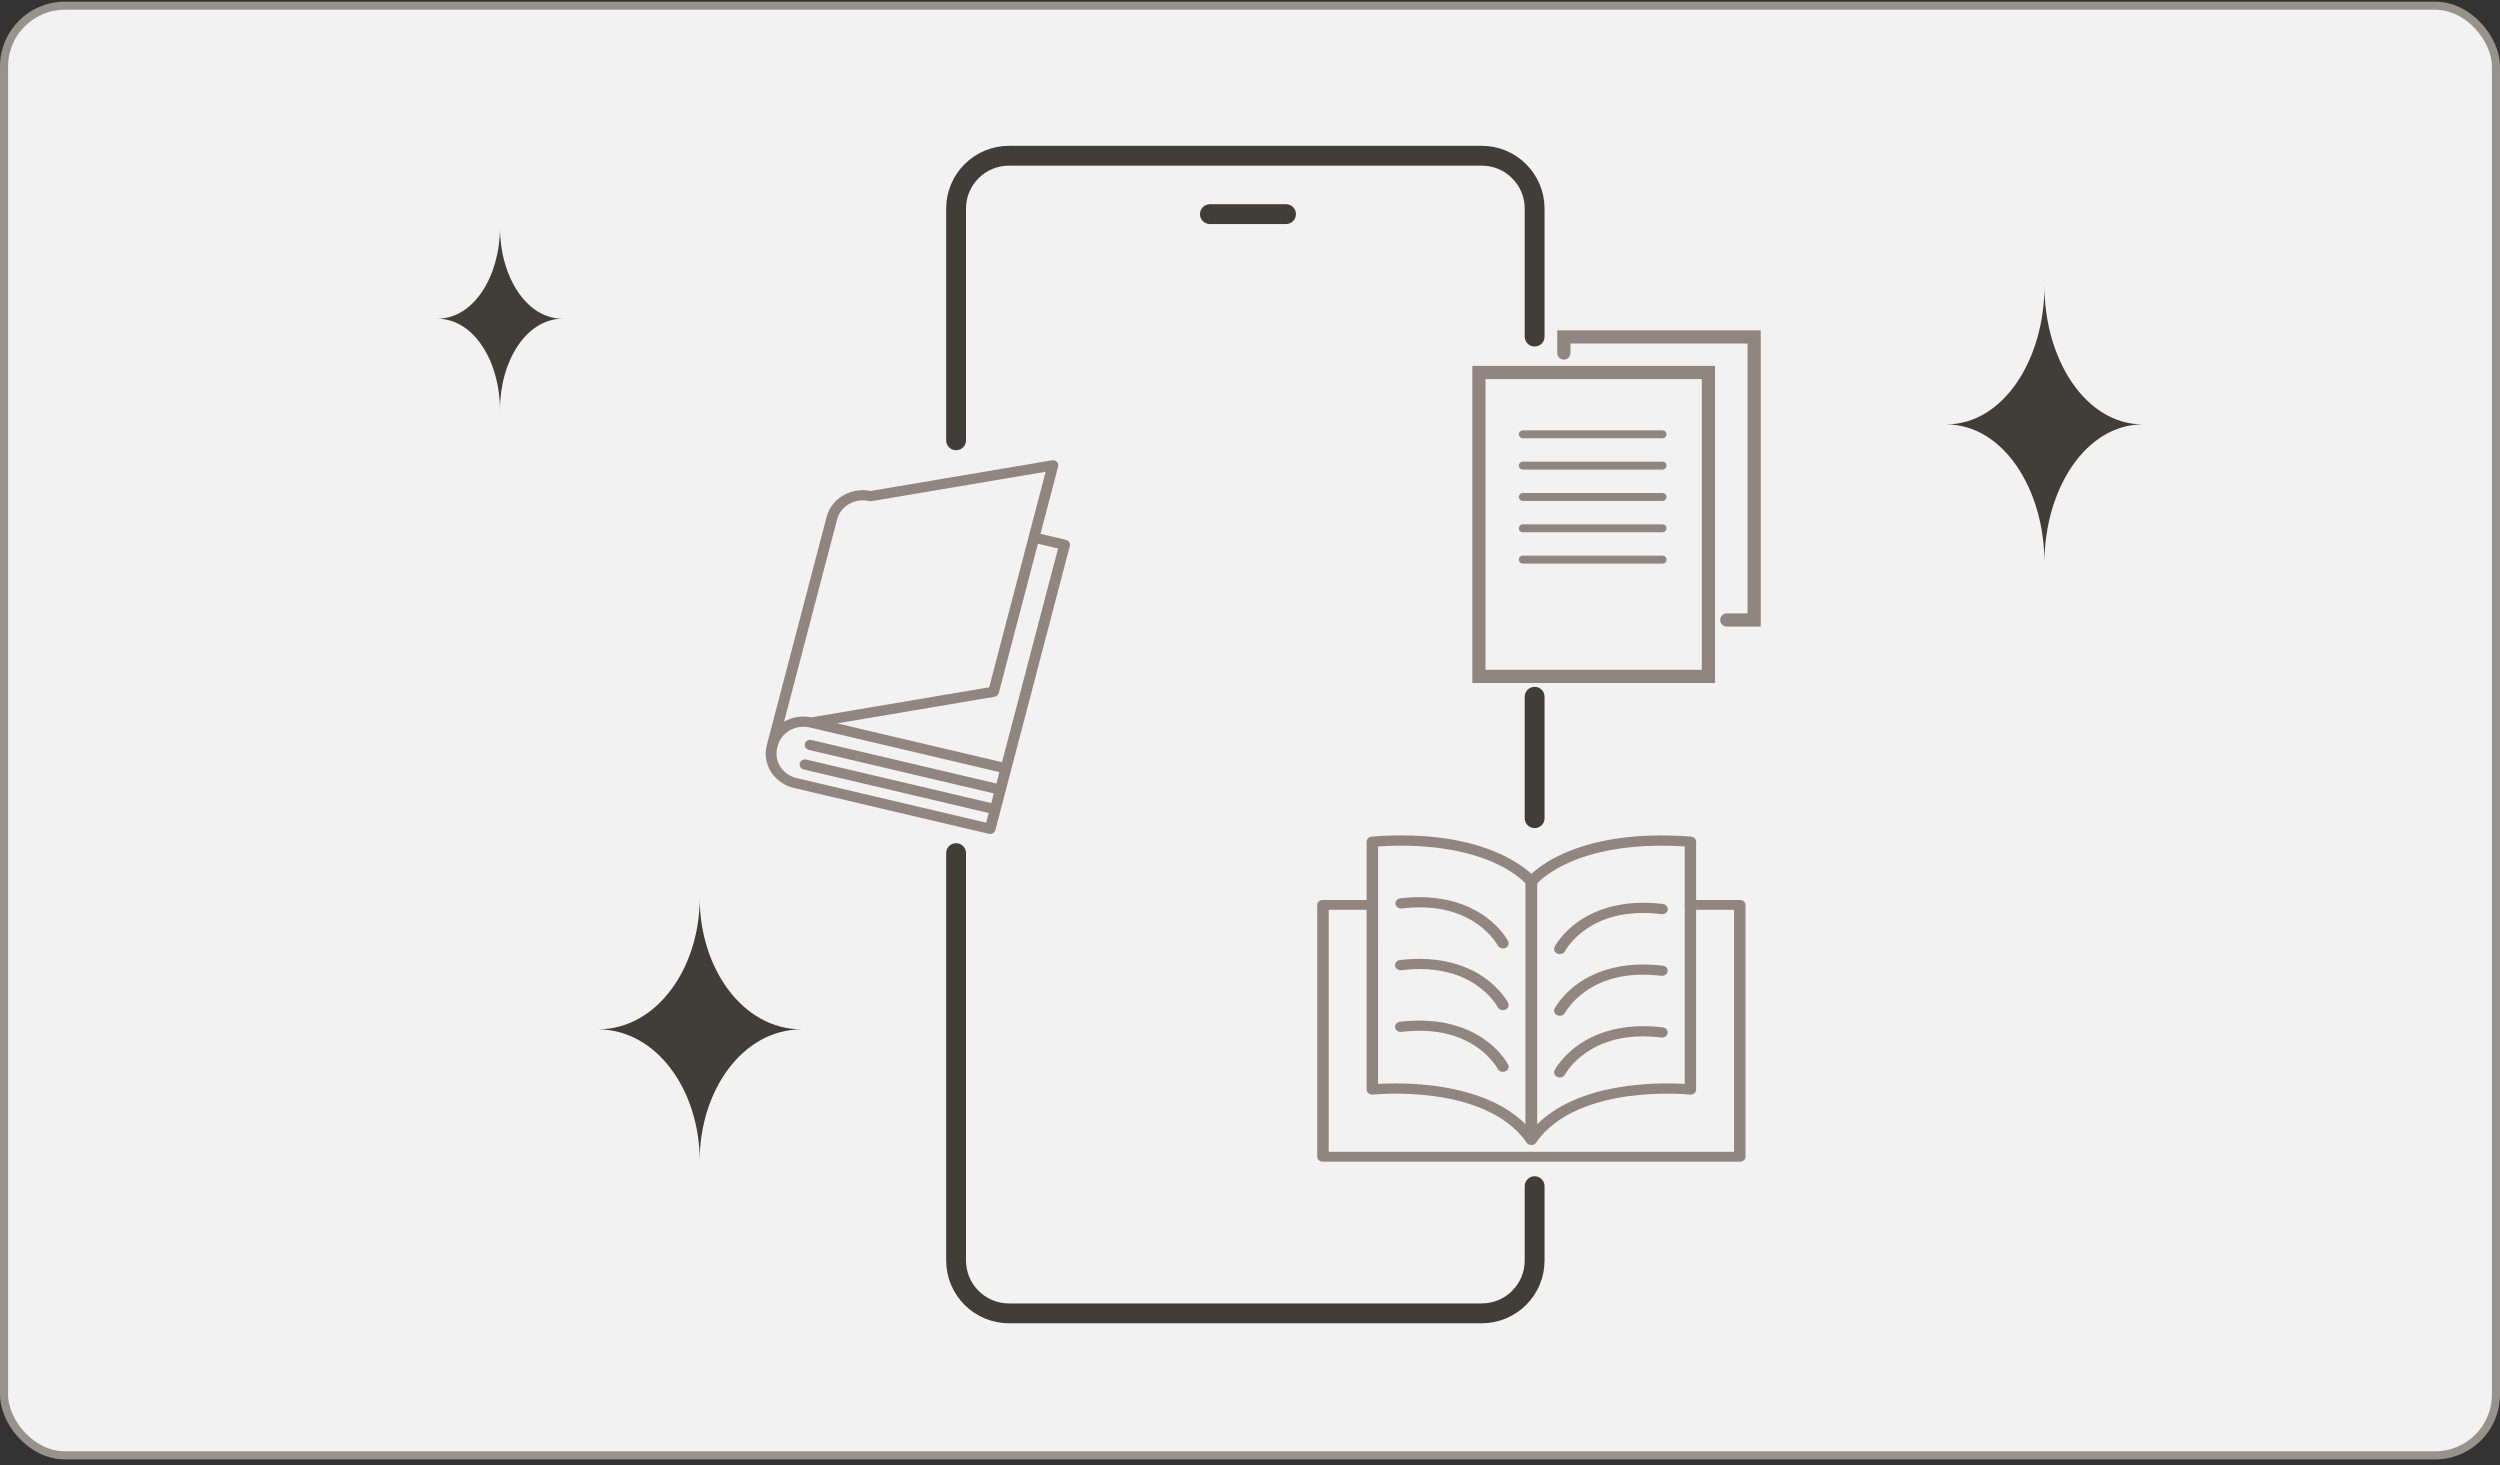 <svg width="343" height="201" viewBox="0 0 343 201" fill="none" xmlns="http://www.w3.org/2000/svg">
  <rect x="0" y="0" width="343" height="201" fill="#333333" stroke="none"/>
  <rect x="0.556" y="0.784" width="341.889" height="198.889" rx="8.333" fill="#f2f2f2"/>
  <rect x="0.556" y="0.784" width="341.889" height="198.889" rx="8.333" stroke="#97928C" stroke-width="1.111"/>
  <path d="M210.105 157.07C209.834 157.07 209.58 156.945 209.437 156.737C206.514 152.536 200.971 150.974 196.838 150.404C192.286 149.777 188.416 150.174 188.377 150.179C188.154 150.202 187.93 150.139 187.763 150.007C187.595 149.872 187.5 149.682 187.5 149.48V115.483C187.497 115.115 187.81 114.81 188.218 114.778C192.046 114.483 195.601 114.595 198.787 115.11C201.356 115.525 203.69 116.197 205.729 117.117C209.258 118.707 210.688 120.478 210.747 120.553V120.551C210.839 120.671 210.889 120.813 210.889 120.958V156.365C210.889 156.68 210.654 156.957 210.317 157.042C210.247 157.06 210.177 157.07 210.105 157.07ZM191.494 148.642C193.362 148.64 195.23 148.765 197.078 149.015C199.893 149.405 202.401 150.087 204.534 151.047C206.433 151.901 208.036 152.978 209.32 154.261L209.317 121.206C208.899 120.766 207.539 119.489 204.911 118.327C202.001 117.037 196.916 115.635 189.07 116.132L189.073 148.712C189.648 148.677 190.48 148.642 191.494 148.642Z" fill="#91867F"/>
  <path d="M206.205 130.13C205.898 130.13 205.618 129.97 205.49 129.72C205.481 129.705 204.652 128.128 202.619 126.724C199.908 124.852 196.431 124.15 192.29 124.644C191.877 124.672 191.514 124.404 191.458 124.037C191.405 123.67 191.676 123.327 192.084 123.252C197.825 122.568 201.541 124.184 203.653 125.662C205.959 127.276 206.884 129.063 206.92 129.138C207.099 129.49 206.923 129.905 206.532 130.068C206.428 130.11 206.316 130.13 206.205 130.13Z" fill="#91867F"/>
  <path d="M206.204 138.598C205.897 138.598 205.618 138.438 205.49 138.186C205.478 138.163 204.646 136.589 202.619 135.189C199.905 133.315 196.431 132.615 192.29 133.11L192.293 133.112C191.863 133.162 191.466 132.893 191.408 132.508C191.352 132.123 191.654 131.768 192.084 131.718C197.825 131.033 201.541 132.65 203.653 134.127C205.959 135.742 206.883 137.529 206.92 137.604V137.601C207.031 137.821 207.012 138.073 206.867 138.273C206.721 138.476 206.472 138.598 206.204 138.598Z" fill="#91867F"/>
  <path d="M206.204 147.062C205.897 147.062 205.618 146.902 205.49 146.652C205.478 146.63 204.646 145.053 202.619 143.656C199.905 141.781 196.431 141.082 192.29 141.577H192.293C191.863 141.629 191.466 141.359 191.408 140.972C191.352 140.587 191.654 140.232 192.084 140.182C197.825 139.497 201.541 141.114 203.653 142.591C205.959 144.206 206.883 145.993 206.92 146.068C207.031 146.285 207.012 146.537 206.867 146.74C206.721 146.94 206.472 147.062 206.204 147.062Z" fill="#91867F"/>
  <path d="M214.006 130.9C213.738 130.9 213.489 130.778 213.344 130.578C213.202 130.376 213.179 130.123 213.291 129.906C213.33 129.831 214.254 128.044 216.561 126.429C218.669 124.952 222.389 123.335 228.13 124.02H228.127C228.337 124.043 228.529 124.138 228.661 124.288C228.792 124.435 228.85 124.625 228.823 124.815C228.795 125.002 228.683 125.172 228.513 125.285C228.342 125.397 228.127 125.445 227.921 125.415C223.779 124.92 220.306 125.62 217.592 127.494C215.562 128.896 214.732 130.473 214.721 130.491C214.593 130.741 214.313 130.9 214.006 130.9Z" fill="#91867F"/>
  <path d="M214.006 139.368C213.738 139.366 213.489 139.246 213.344 139.043C213.202 138.843 213.179 138.591 213.291 138.374C213.33 138.299 214.254 136.512 216.561 134.897C218.669 133.42 222.389 131.803 228.13 132.488H228.127C228.557 132.538 228.862 132.893 228.803 133.278C228.744 133.663 228.351 133.935 227.921 133.882C223.779 133.388 220.306 134.087 217.592 135.962C215.562 137.364 214.732 138.941 214.721 138.958C214.593 139.208 214.313 139.368 214.006 139.368Z" fill="#91867F"/>
  <path d="M214.006 147.832C213.738 147.832 213.489 147.71 213.344 147.51C213.202 147.308 213.179 147.055 213.291 146.838C213.33 146.763 214.254 144.976 216.561 143.361C218.669 141.884 222.389 140.267 228.13 140.952H228.127C228.557 141.004 228.862 141.357 228.803 141.744C228.744 142.129 228.351 142.399 227.921 142.347C223.779 141.852 220.306 142.552 217.592 144.426C215.562 145.828 214.732 147.405 214.721 147.422C214.593 147.672 214.313 147.832 214.006 147.832Z" fill="#91867F"/>
  <path d="M210.105 157.07C210.033 157.07 209.96 157.06 209.89 157.043C209.552 156.958 209.318 156.68 209.318 156.365V120.961C209.318 120.816 209.368 120.674 209.463 120.554C209.522 120.479 210.951 118.707 214.481 117.118C216.519 116.2 218.854 115.525 221.423 115.111C224.609 114.598 228.164 114.486 231.992 114.778L231.989 114.781C232.397 114.813 232.712 115.118 232.709 115.486V149.483C232.709 149.683 232.614 149.875 232.444 150.007C232.277 150.142 232.053 150.205 231.83 150.18C231.791 150.175 227.887 149.778 223.332 150.41C219.211 150.985 213.688 152.547 210.77 156.738C210.627 156.945 210.376 157.07 210.105 157.07ZM210.893 121.206V154.261C212.18 152.981 213.777 151.901 215.682 151.047C217.812 150.087 220.32 149.405 223.138 149.015H223.135C225.785 148.657 228.468 148.557 231.143 148.712V116.133C223.296 115.635 218.212 117.037 215.302 118.327C212.672 119.492 211.314 120.766 210.893 121.206Z" fill="#91867F"/>
  <path d="M238.699 159.383H181.511C181.075 159.383 180.723 159.08 180.723 158.705V124.151C180.723 123.778 181.075 123.476 181.511 123.476H188.285C188.721 123.476 189.073 123.778 189.073 124.151C189.073 124.526 188.721 124.828 188.285 124.828H182.298V158.03H237.911V124.828H231.925C231.489 124.828 231.137 124.526 231.137 124.151C231.137 123.778 231.489 123.476 231.925 123.476H238.699C239.134 123.476 239.486 123.778 239.486 124.151V158.705C239.486 159.08 239.134 159.383 238.699 159.383Z" fill="#91867F"/>
  <path d="M131.175 60.413L131.175 28.62C131.175 24.615 134.421 21.368 138.426 21.368H203.299C207.304 21.368 210.551 24.615 210.551 28.62V46.182M131.175 117.049V172.94C131.175 176.945 134.421 180.192 138.426 180.192H203.299C207.304 180.192 210.551 176.945 210.551 172.94V162.744M166 29.378H176.441M210.551 95.596V112.258" stroke="#413E3A" stroke-width="2.721" stroke-linecap="round"/>
  <path d="M144.999 63.367C144.826 63.193 144.574 63.114 144.327 63.155L119.456 67.356C116.767 66.808 114.078 68.379 113.412 70.92L105.202 102.242C104.523 104.834 106.201 107.467 108.942 108.112L135.666 114.401C136.064 114.494 136.465 114.266 136.564 113.89L138.739 105.591L146.78 74.911C146.879 74.535 146.637 74.155 146.239 74.062L142.759 73.243L145.178 64.015C145.238 63.784 145.171 63.54 144.999 63.367ZM114.851 71.258C115.334 69.418 117.311 68.293 119.259 68.751C119.36 68.775 119.466 68.779 119.568 68.761L143.464 64.725L135.713 94.297L111.314 98.418C109.987 98.147 108.66 98.393 107.576 99.017L114.851 71.258ZM136.711 107.499L111.331 101.527C110.933 101.433 110.532 101.662 110.433 102.038C110.335 102.414 110.577 102.794 110.974 102.887L136.354 108.86L136.007 110.185L110.627 104.212C110.229 104.119 109.828 104.347 109.729 104.723C109.631 105.099 109.873 105.479 110.271 105.573L135.65 111.545L135.303 112.871L109.299 106.751C107.351 106.293 106.159 104.422 106.641 102.581L106.71 102.32C107.192 100.48 109.17 99.355 111.118 99.813L137.121 105.932L136.711 107.499ZM145.163 75.253L137.478 104.572L114.844 99.246L136.448 95.597C136.736 95.549 136.966 95.345 137.036 95.076L142.402 74.603L145.163 75.253Z" fill="#91867F"/>
  <rect x="202.906" y="51.105" width="31.49" height="41.697" stroke="#91867F" stroke-width="1.813"/>
  <path d="M236.916 85.061L240.668 85.061V46.228H214.563V48.431" stroke="#91867F" stroke-width="1.813" stroke-linecap="round"/>
  <path d="M208.93 59.584H228.102" stroke="#91867F" stroke-width="1.088" stroke-linecap="round"/>
  <path d="M208.93 63.883H228.102" stroke="#91867F" stroke-width="1.088" stroke-linecap="round"/>
  <path d="M208.93 68.181H228.102" stroke="#91867F" stroke-width="1.088" stroke-linecap="round"/>
  <path d="M208.93 72.48H228.102" stroke="#91867F" stroke-width="1.088" stroke-linecap="round"/>
  <path d="M208.93 76.778H228.102" stroke="#91867F" stroke-width="1.088" stroke-linecap="round"/>
  <path d="M95.999 123.229C95.999 132.729 90.193 141.229 81.999 141.229C90.192 141.229 95.999 149.729 95.999 159.229C95.999 149.729 101.806 141.229 110 141.229C101.806 141.229 95.999 132.729 95.999 123.229Z" fill="#413E3A"/>
  <path d="M280.5 39.228C280.5 49.257 274.899 58.228 267 58.228C274.899 58.228 280.5 67.201 280.5 77.228C280.5 67.201 286.101 58.228 294 58.228C286.101 58.228 280.5 49.257 280.5 39.228Z" fill="#413E3A"/>
  <path d="M68.594 31.229C68.594 37.827 65.03 43.728 60 43.728C65.03 43.728 68.594 49.632 68.594 56.228C68.594 49.632 72.158 43.728 77.188 43.728C72.158 43.728 68.594 37.827 68.594 31.229Z" fill="#413E3A"/>
</svg>